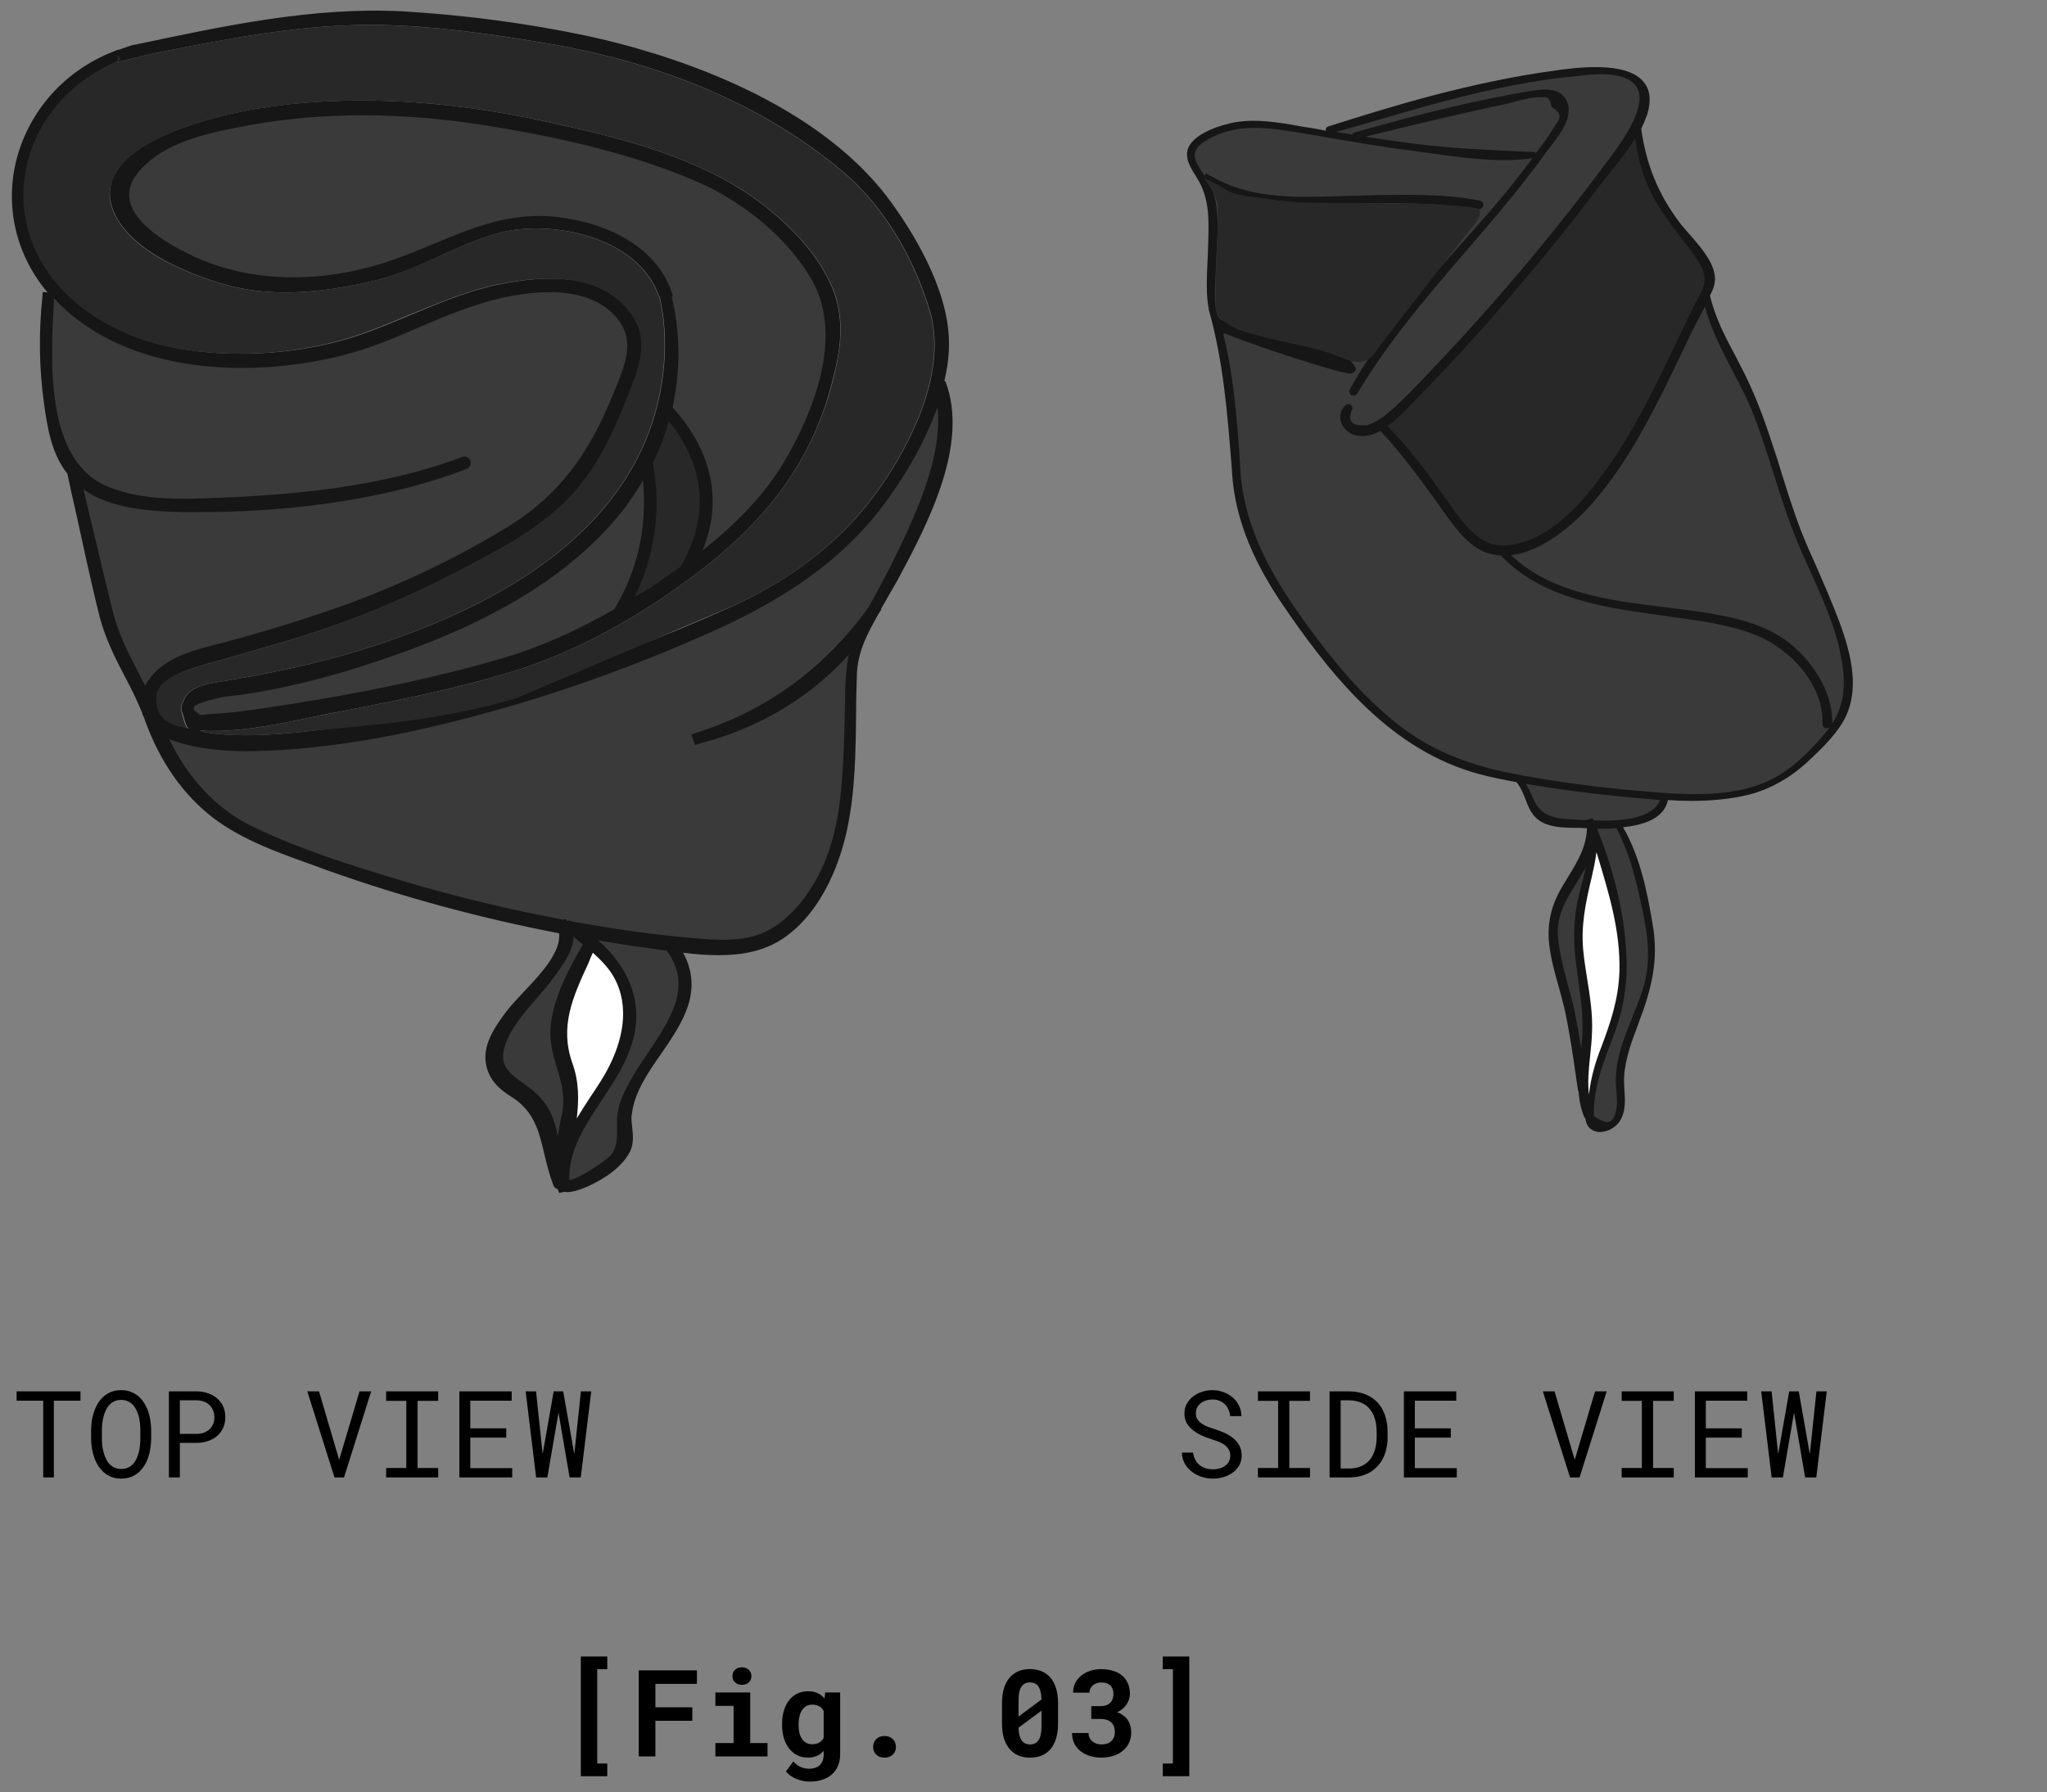 <svg width="169" height="148" viewBox="0 0 169 148" fill="none" xmlns="http://www.w3.org/2000/svg">
<rect x="0" y="0" width="169" height="148" fill="#808080" stroke="none"/>
<g clip-path="url(#clip0_9384_130522)">
<path d="M78.072 31.532C78.038 31.497 78.004 31.463 77.97 31.43C78.241 30.306 78.377 29.183 78.343 28.094C78.241 23.703 75.257 19.007 73.493 16.59C66.982 7.741 53.891 4.133 48.533 2.976C43.548 1.921 38.393 1.24 33.204 0.934C25.845 0.56 18.553 2.125 11.466 3.623L10.923 3.725L9.329 4.27L9.804 4.508L9.702 5.12L12.517 4.44C18.384 3.282 24.421 2.057 30.491 2.057C30.729 2.057 30.966 2.057 31.203 2.057C35.714 2.125 40.292 2.772 44.599 3.487C54.705 5.12 63.116 8.728 69.593 14.174C72.781 16.863 75.325 20.913 76.749 25.575C78.343 30.783 74.986 36.875 72.815 40.04C69.933 44.295 65.761 47.63 60.505 50.047C54.638 52.701 48.669 54.948 42.734 56.718C36.256 58.657 30.559 59.849 25.336 60.393C22.454 60.7 19.435 60.904 16.688 60.427C16.62 60.393 16.553 60.325 16.485 60.325C16.858 60.359 17.197 60.359 17.57 60.359C20.351 60.359 23.234 59.747 26.015 59.168C26.761 58.998 27.473 58.862 28.219 58.726C33.204 57.773 37.647 56.854 42.09 55.526C47.38 53.927 52.942 50.931 58.164 46.847C63.828 42.423 67.219 37.522 68.746 31.361C69.356 29.013 69.865 26.29 68.576 23.465C67.559 21.253 65.829 19.177 63.285 17.135C58.063 12.948 50.975 11.349 45.311 10.089C36.663 8.184 28.558 7.775 21.233 8.966C20.215 9.137 11.228 10.668 9.397 14.548C8.854 15.705 8.99 16.965 9.804 18.258C11.601 21.117 16.01 22.75 18.486 23.465C21.979 24.486 26.116 24.35 31.135 23.125C32.967 22.648 34.696 21.9 36.358 21.117C37.952 20.402 39.58 19.653 41.276 19.211C45.549 18.122 52.603 19.517 54.366 24.35C54.4 24.418 54.434 24.486 54.468 24.52C55.282 27.958 54.943 32.178 53.518 35.854C50.534 43.614 42.768 49.536 30.423 53.484C25.981 54.914 21.606 55.73 17.875 56.343C16.858 56.513 15.739 56.786 15.264 57.636C15.196 57.773 15.128 57.909 15.094 58.045C15.027 58.147 14.993 58.249 14.993 58.351C14.959 58.555 14.993 58.76 15.094 58.93C15.162 59.236 15.264 59.576 15.399 59.917C15.434 60.019 15.501 60.087 15.603 60.155H15.569C15.264 60.053 14.891 59.985 14.552 59.849C13.466 59.44 12.992 58.726 13.026 57.534C13.059 55.969 15.705 55.22 17.129 54.812L17.299 54.778C18.079 54.539 18.859 54.335 19.673 54.097C21.368 53.62 23.132 53.11 24.861 52.565C29.338 51.17 33.509 49.434 37.613 47.29L38.02 47.086C41.072 45.486 44.26 43.852 46.77 41.402C49.381 38.849 50.771 35.65 52.094 32.314C52.976 30.034 53.925 27.652 51.755 25.337C49.754 23.159 46.498 22.512 41.852 23.363C39.071 23.84 36.494 24.929 33.95 25.984C32.661 26.528 31.339 27.073 30.016 27.549C25.201 29.251 19.367 29.66 14.382 28.707C9.804 27.822 4.31 24.895 2.58 19.415C0.783 13.731 3.835 7.571 9.702 5.086L10.109 4.882L9.736 4.099L9.329 4.27C5.361 5.835 2.478 9.068 1.393 13.05C0.376 16.896 1.258 20.913 3.835 24.044C3.869 24.078 3.903 24.112 3.937 24.146L3.53 24.112L3.496 24.554C3.191 27.481 3.225 30.374 3.632 33.301C3.903 35.275 4.242 37.454 5.565 39.121C5.768 40.108 5.972 41.061 6.209 42.048C6.853 44.975 7.498 48.039 8.244 51C8.719 52.769 9.533 54.403 10.346 55.935C10.855 56.888 11.33 57.875 11.737 58.862V58.896C11.737 58.896 11.737 58.896 11.737 58.93C11.805 59.1 11.906 59.27 11.974 59.474C11.974 59.474 11.974 59.474 11.974 59.508C13.229 62.946 15.128 65.635 17.604 67.541C20.08 69.413 23.132 70.468 26.082 71.523L26.998 71.863C33.408 74.143 39.817 75.845 46.159 77.07C46.329 78.602 44.667 80.406 43.243 81.903C42.7 82.482 42.191 83.027 41.818 83.503C41.004 84.592 39.919 86.09 40.089 87.621C40.258 89.187 41.309 90.004 42.293 90.616C44.09 91.774 44.497 93.407 44.938 95.279C45.142 96.13 45.345 96.981 45.684 97.866C45.684 97.9 45.718 97.9 45.718 97.934C45.752 98.002 45.786 98.07 45.854 98.104C45.888 98.104 45.888 98.138 45.922 98.138C45.956 98.172 46.023 98.172 46.057 98.206L46.159 98.513L46.634 98.41C46.668 98.41 46.736 98.445 46.77 98.445C47.753 98.445 49.11 97.696 49.584 97.423C50.805 96.709 51.619 95.892 52.026 95.075C52.331 94.394 52.264 93.748 52.196 93.101C52.162 92.727 52.094 92.386 52.162 92.012C52.365 90.208 53.518 88.54 54.638 86.941C56.367 84.422 58.097 81.835 56.401 78.67C57.385 78.806 58.402 78.874 59.385 78.874C61.285 78.874 63.116 78.534 64.676 77.479C68.169 75.096 69.492 70.536 69.899 68.664C70.611 65.465 70.645 62.095 70.679 58.862C70.679 57.807 70.713 56.718 70.746 55.662C70.814 53.791 71.628 52.293 72.51 50.727C72.578 50.591 72.68 50.489 72.747 50.353C72.747 50.353 72.747 50.319 72.747 50.285C72.781 50.251 72.781 50.183 72.815 50.149C73.154 49.536 73.527 48.923 73.867 48.311L74.104 47.902C76.647 43.172 80.005 36.705 78.072 31.532Z" fill="#161616"/>
<path d="M9.738 4.511L9.671 5.124L12.485 4.443C18.352 3.286 24.389 2.061 30.46 2.061C30.697 2.061 30.934 2.061 31.172 2.061C35.682 2.129 40.261 2.775 44.568 3.49C54.674 5.124 63.084 8.731 69.562 14.177C72.75 16.866 75.293 20.916 76.718 25.579C78.312 30.786 74.954 36.878 72.784 40.044C69.901 44.298 65.73 47.667 60.473 50.05L42.669 57.64C36.191 59.58 30.561 59.852 25.339 60.397C22.456 60.703 19.438 60.907 16.691 60.431C16.623 60.397 16.555 60.328 16.487 60.328C16.86 60.363 17.199 60.363 17.572 60.363C20.353 60.363 23.236 59.75 26.017 59.171C26.763 59.035 27.509 58.865 28.221 58.729C33.207 57.776 37.683 56.857 42.092 55.53C47.383 53.93 52.944 50.935 58.167 46.851C63.831 42.426 67.222 37.525 68.782 31.365C69.359 29.016 69.901 26.294 68.612 23.469C67.595 21.256 65.865 19.18 63.322 17.138C58.099 12.952 51.011 11.352 45.348 10.093C36.7 8.187 28.594 7.778 21.269 8.97C20.252 9.14 11.264 10.671 9.433 14.551C8.823 15.709 8.958 16.968 9.772 18.261C11.57 21.154 15.979 22.754 18.454 23.469C21.947 24.49 26.085 24.354 31.104 23.128C32.935 22.652 34.665 21.869 36.327 21.12C37.921 20.405 39.548 19.657 41.244 19.214C45.517 18.125 52.571 19.52 54.335 24.354C54.369 24.422 54.403 24.49 54.437 24.524C55.25 27.961 54.911 32.182 53.487 35.857C50.502 43.617 42.736 49.539 30.392 53.487C25.949 54.917 21.574 55.734 17.844 56.346C16.826 56.517 15.707 56.789 15.232 57.64C15.165 57.776 15.097 57.912 15.063 58.048C14.995 58.15 14.961 58.218 14.961 58.355C14.927 58.559 14.961 58.763 15.029 58.933C15.097 59.239 15.198 59.58 15.334 59.92C15.368 60.022 15.436 60.09 15.538 60.158H15.504C15.131 60.056 14.758 59.988 14.418 59.886C13.333 59.478 12.858 58.763 12.892 57.572C12.926 56.006 15.572 55.257 16.996 54.849L17.166 54.815C17.945 54.577 18.726 54.372 19.539 54.134C21.235 53.658 23.032 53.147 24.728 52.603C29.205 51.207 33.376 49.471 37.48 47.327L37.887 47.123C40.939 45.523 44.127 43.89 46.636 41.439C49.248 38.886 50.638 35.687 51.961 32.352C52.843 30.071 53.792 27.689 51.622 25.34C49.621 23.162 46.365 22.516 41.719 23.366C38.938 23.843 36.361 24.966 33.817 25.987C32.528 26.532 31.206 27.076 29.883 27.553C25.067 29.255 19.234 29.663 14.249 28.71C9.671 27.825 4.177 24.898 2.447 19.418C0.65 13.735 3.702 7.574 9.569 5.124L9.976 4.919" fill="#282828"/>
<path d="M71.698 50.152C68.07 55.189 63.322 58.661 57.523 60.498L57.082 60.669L57.387 61.52L57.794 61.383C62.61 60.158 66.917 57.572 70.071 54.066C69.833 55.325 69.765 56.584 69.765 57.946C69.765 58.456 69.731 59.001 69.731 59.58L69.698 60.839C69.562 64.685 69.392 68.667 67.663 72.105C66.611 74.147 65.289 75.712 63.763 76.631C61.796 77.856 59.388 77.652 57.048 77.448C53.86 77.176 50.57 76.699 47.213 76.087L46.975 75.984L46.941 76.052C46.908 76.052 46.874 76.052 46.806 76.019L46.67 75.882L46.535 75.95C42.16 75.134 37.717 74.079 33.173 72.717C28.832 71.424 24.66 70.096 20.862 68.258C17.844 66.795 15.538 64.276 13.977 61.043C15.978 61.792 18.149 62.03 20.319 62.03C21.642 62.03 22.965 61.962 24.219 61.86C28.967 61.486 34.088 60.533 39.921 58.933C46.195 57.231 52.435 54.985 58.472 52.296C62.813 50.356 68.307 47.497 72.377 42.426C74.276 40.044 76.243 36.878 77.396 33.611C77.871 37.865 75.429 42.868 73.598 46.612L73.53 46.748C73.021 47.701 72.411 48.927 71.698 50.152Z" fill="#3A3A3A"/>
<path d="M55.215 78.739C57.081 81.564 55.351 84.151 53.52 86.907C52.977 87.724 52.401 88.541 51.96 89.392C51.451 90.311 50.976 91.332 50.942 92.387C50.942 92.625 50.942 92.864 50.942 93.102C50.942 93.953 50.976 94.667 50.468 95.348C50.095 95.791 47.788 97.356 47.008 97.458C46.907 95.11 48.229 93.034 49.654 90.889C51.078 88.745 52.536 86.499 52.536 83.912C52.536 81.632 51.417 79.42 49.382 77.65C50.773 77.888 52.197 78.126 53.588 78.297C53.961 78.365 54.368 78.399 54.775 78.467C54.876 78.501 55.012 78.501 55.114 78.501L55.08 78.569L55.215 78.739Z" fill="#3A3A3A"/>
<path d="M48.942 78.672C49.586 79.251 50.197 79.864 50.638 80.612C52.13 83.199 51.282 86.126 50.265 88.1C49.858 88.917 49.315 89.734 48.739 90.585C48.365 91.163 47.992 91.742 47.619 92.354C47.789 90.857 47.823 89.359 47.246 87.76C46.195 84.765 47.28 82.348 48.569 79.557C48.671 79.285 48.806 78.979 48.942 78.672Z" fill="white"/>
<path d="M47.346 77.344L47.414 77.412C47.651 77.617 47.888 77.821 48.126 77.991C46.803 80.271 45.04 83.539 45.514 86.295C45.65 87.078 45.854 87.725 46.023 88.338C46.43 89.699 46.735 90.754 46.294 92.456C46.193 92.932 46.125 93.375 46.057 93.817C45.854 92.796 45.548 91.809 44.904 90.992C44.429 90.346 43.819 89.903 43.208 89.461C41.987 88.576 41.14 87.963 41.716 86.261C42.225 84.832 43.242 83.675 44.294 82.45C45.006 81.633 45.752 80.748 46.362 79.795C46.769 79.216 47.346 78.263 47.346 77.344Z" fill="#3A3A3A"/>
<path d="M55.623 33.748L55.522 33.646C56.166 30.685 56.2 27.587 55.454 24.49L55.556 24.456L55.42 24.048C54.335 20.849 50.909 18.568 46.263 17.956C42.261 17.411 39.074 18.772 35.648 20.202C34.834 20.542 34.02 20.883 33.173 21.189C27.034 23.537 20.625 23.469 15.605 20.985C13.503 19.964 10.959 18.33 10.688 16.424C10.552 15.471 10.993 14.518 12.044 13.565C14.113 11.625 17.403 10.91 20.625 10.332C26.627 9.243 33.173 9.243 40.159 10.366C47.213 11.489 52.91 12.986 57.523 14.995C61.558 16.73 65.187 19.861 67.052 23.163C69.765 27.996 66.883 34.428 64.916 37.832C63.152 40.929 60.541 43.448 57.997 45.456C59.659 41.474 58.845 37.355 55.623 33.748Z" fill="#3A3A3A"/>
<path d="M55.216 34.768C58.234 38.546 58.608 42.596 56.2 46.782L56.166 46.816C55.386 47.361 54.64 47.871 53.961 48.348C53.453 48.688 52.944 48.961 52.401 49.301C54.063 45.864 54.606 42.052 53.894 38.206C54.47 37.082 54.911 35.925 55.216 34.768Z" fill="#282828"/>
<path d="M53.078 39.668C53.451 43.446 52.671 47.088 50.704 50.321C47.483 52.159 44.43 53.486 41.548 54.337C35.85 56.005 29.373 57.366 21.708 58.489C20.284 58.694 18.792 58.898 17.333 58.966C17.265 58.966 17.13 58.966 17.028 59C16.892 59.034 16.587 59.034 16.519 59.034C16.248 58.864 16.079 58.694 16.011 58.626C16.011 58.523 16.011 58.455 16.011 58.353C16.146 58.217 16.587 57.979 17.774 57.706C17.876 57.672 17.944 57.672 18.012 57.639C18.351 57.536 18.758 57.502 19.131 57.468C19.334 57.434 19.538 57.434 19.741 57.4C24.286 56.754 29.271 55.392 34.562 53.384C41.785 50.627 47.076 47.224 50.772 42.935C51.654 41.914 52.434 40.791 53.078 39.668Z" fill="#3A3A3A"/>
<path d="M28.358 29.323C30.528 28.778 32.597 27.893 34.564 27.042C36.768 26.089 39.075 25.136 41.449 24.592C45.552 23.707 48.57 24.081 50.402 25.715C52.606 27.689 51.758 29.799 50.741 32.25C49.113 36.3 46.909 40.452 41.957 43.481C37.752 46.068 32.97 48.348 28.12 50.084C25.238 51.105 22.22 52.024 19.405 52.807C18.998 52.909 18.557 53.045 18.116 53.147C16.217 53.624 14.046 54.168 12.724 55.598C12.385 55.938 12.147 56.312 11.978 56.619C11.774 56.21 11.571 55.802 11.367 55.428C10.587 53.93 9.807 52.364 9.366 50.697C8.79 48.382 8.213 46 7.671 43.685C7.399 42.596 7.162 41.507 6.891 40.418C9.163 42.018 12.317 42.222 15.199 42.29C15.606 42.29 15.979 42.29 16.386 42.29C24.763 42.29 32.597 41.031 38.532 38.716C38.803 38.614 38.939 38.308 38.837 38.036C38.735 37.763 38.43 37.627 38.159 37.729C31.58 40.248 24.017 40.861 18.184 41.099C15.165 41.235 11.74 41.371 8.891 40.18C3.703 38.036 4.178 29.799 4.449 24.864V24.626C10.418 31.058 20.931 31.229 28.358 29.323Z" fill="#3A3A3A"/>
<path d="M56.708 60.633L56.301 60.769C50.977 62.675 45.347 63.662 39.615 63.697L39.141 63.73L39.175 64.615H39.615C40.192 64.649 40.769 64.649 41.311 64.649C46.737 64.649 52.028 63.628 56.708 61.688C56.945 61.586 57.047 61.314 56.945 61.076L56.708 60.633Z" fill="#3A3A3A"/>
<g clip-path="url(#clip1_9384_130522)">
<path d="M151.015 49.243L150.923 49.009C150.622 48.306 150.322 47.626 150.022 46.923C149.56 45.916 149.099 44.862 148.683 43.807C148.059 42.167 147.528 40.48 147.02 38.84C146.813 38.161 146.605 37.482 146.374 36.826C145.543 34.248 144.735 32.21 143.811 30.429C143.626 30.055 143.418 29.68 143.234 29.305C142.402 27.759 141.571 26.142 141.179 24.408C141.294 24.15 141.433 23.893 141.502 23.635C141.964 22.159 140.555 20.566 139.424 19.277C139.124 18.926 138.824 18.598 138.639 18.34C136.861 15.974 135.891 13.49 135.499 10.632C135.683 10.257 135.845 9.859 135.984 9.484C136.353 8.289 136.237 7.352 135.637 6.696C134.159 5.032 130.119 5.571 128.179 5.852C121.46 6.789 115.064 8.711 109.661 10.444C109.499 10.491 109.43 10.655 109.453 10.796C108.807 10.655 108.114 10.538 107.444 10.444L106.544 10.28C104.928 10.023 103.219 9.788 101.533 10.187C99.894 10.585 98.809 11.171 98.278 11.897C97.631 12.811 98.255 13.795 98.716 14.521L98.832 14.708C99.848 16.349 99.802 18.012 99.755 19.91L99.733 20.519C99.733 20.87 99.709 21.245 99.686 21.667C99.64 22.885 99.548 24.314 99.802 25.533H99.779L99.848 25.767C101.002 29.937 101.326 34.038 101.672 38.372L101.741 39.333C102.111 43.995 104.397 47.79 106.336 50.578C110.515 56.6 115.41 62.387 122.822 64.097C123.584 64.285 124.369 64.425 125.201 64.589L125.316 64.73C125.57 65.081 125.732 65.479 125.916 65.925C126.147 66.557 126.401 67.213 126.955 67.658C127.787 68.338 129.149 68.361 130.211 68.361C130.419 68.361 130.627 68.361 130.811 68.385H130.881C130.927 68.385 130.973 68.385 131.019 68.385C130.973 69.908 130.28 71.079 129.472 72.391C129.287 72.672 129.126 72.977 128.941 73.281C128.041 74.804 127.717 76.304 127.902 77.991C128.041 79.162 128.341 80.263 128.641 81.318C128.826 81.974 129.01 82.653 129.172 83.332C129.565 85.136 129.842 86.987 130.096 88.791L130.28 90.033C130.28 90.08 130.303 90.103 130.326 90.127C130.373 90.853 130.511 91.556 130.811 92.282C130.834 92.306 130.858 92.306 130.881 92.329C130.95 92.938 131.273 93.337 131.827 93.454C131.92 93.477 132.012 93.477 132.104 93.477C132.797 93.477 133.559 93.009 133.859 92.353C134.229 91.603 134.159 90.783 134.113 89.986C134.09 89.588 134.067 89.237 134.09 88.885C134.182 87.386 134.737 85.933 135.268 84.527L135.314 84.387C136.353 81.669 136.953 79.256 136.445 76.351C136.03 73.891 135.476 70.845 133.998 68.314C135.706 68.127 137.369 67.588 137.692 66.112C137.692 66.089 137.692 66.089 137.692 66.065C138.339 66.112 138.985 66.135 139.632 66.135C141.248 66.135 142.864 65.995 144.388 65.62C146.12 65.175 147.759 64.261 149.214 62.926C150.415 61.801 151.892 60.419 152.516 58.872C153.763 55.827 152.169 52.031 151.015 49.243Z" fill="#161616"/>
<path d="M126.771 12.552L125.524 12.505C122.522 12.364 119.705 12.247 116.796 11.872C115.434 11.708 114.071 11.497 112.709 11.286C116.357 10.396 120.19 9.459 124.092 8.639C124.392 8.569 124.716 8.498 125.039 8.405C125.801 8.194 126.632 7.983 127.279 8.03H127.325H127.348C127.533 8.006 127.648 8.006 127.764 8.076C127.925 8.17 128.018 8.405 128.087 8.756L128.11 8.85L128.202 8.897C128.526 9.107 128.733 9.342 128.756 9.553C128.78 9.74 128.71 9.974 128.456 10.255C128.295 10.537 128.11 10.818 127.925 11.099L127.787 11.286C127.486 11.755 127.117 12.223 126.771 12.692V12.552Z" fill="#3A3A3A"/>
<path d="M133.444 68.383C134.413 70.211 134.968 72.226 135.383 74.147C135.868 76.326 136.422 78.809 135.753 81.246C135.499 82.183 135.129 83.097 134.76 84.011C134.413 84.901 134.021 85.838 133.767 86.775C133.513 87.689 133.397 88.532 133.397 89.305C133.397 89.563 133.421 89.821 133.444 90.055C133.467 90.29 133.49 90.524 133.49 90.758C133.513 91.11 133.49 91.484 133.397 91.812C133.282 92.281 133.097 92.539 132.866 92.632C132.589 92.726 132.128 92.539 131.596 92.164C131.527 89.985 132.243 88.087 133.005 86.072L133.282 85.346C133.952 83.565 134.298 81.691 134.298 79.793C134.298 76.326 133.421 72.296 131.85 68.43C131.966 68.43 132.081 68.43 132.22 68.43C132.589 68.43 133.028 68.43 133.444 68.383Z" fill="#3A3A3A"/>
<path d="M131.273 87.267C131.342 86.635 131.412 85.955 131.435 85.276C131.504 83.776 131.273 82.3 131.042 80.871C130.927 80.098 130.788 79.325 130.719 78.552C130.511 76.49 130.881 74.639 131.412 72.437C131.573 71.734 131.712 71.054 131.804 70.375C131.827 70.445 131.85 70.516 131.873 70.586C132.843 73.819 133.79 76.865 133.698 80.239C133.628 82.535 132.936 84.526 132.174 86.541C131.758 87.596 131.342 88.931 131.181 90.383C131.065 89.376 131.158 88.345 131.273 87.267Z" fill="white"/>
<path d="M130.947 71.57C130.832 72.038 130.716 72.507 130.601 72.952C130.509 73.257 130.439 73.561 130.37 73.866C129.931 75.647 129.839 77.451 130.116 79.536C130.162 79.957 130.231 80.379 130.278 80.778C130.532 82.628 130.786 84.339 130.578 86.166L130.532 86.564C130.393 85.557 130.208 84.573 130.024 83.636C129.862 82.816 129.631 82.019 129.423 81.246C129.1 80.051 128.777 78.809 128.638 77.521C128.43 75.647 129.308 74.264 130.231 72.788C130.393 72.507 130.578 72.249 130.739 71.945C130.809 71.874 130.878 71.71 130.947 71.57Z" fill="#3A3A3A"/>
<path d="M131.572 67.752L131.479 67.564L131.41 67.588L131.041 67.682V67.705H131.018V67.728C130.833 67.728 130.625 67.705 130.463 67.705L130.094 67.682C128.385 67.611 127.208 67.447 126.584 65.948L126.561 65.901C126.4 65.503 126.215 65.104 125.961 64.73C128.154 65.104 130.556 65.432 133.442 65.737L133.904 65.784C134.92 65.877 135.959 65.971 137.044 66.065C136.421 67.682 133.673 67.822 131.572 67.752Z" fill="#3A3A3A"/>
<path d="M140.415 24.172C140.138 24.711 139.861 25.25 139.584 25.789C139.238 26.515 138.891 27.241 138.545 27.968C138.268 28.577 137.968 29.186 137.668 29.795C135.89 33.497 134.296 36.519 132.218 39.307C130.44 41.721 127.647 44.931 124.114 45.048C124.091 45.048 124.045 45.048 124.022 45.048C122.128 45.048 120.835 43.244 119.796 41.791L119.034 40.713C117.672 38.816 116.24 36.894 114.555 35.184C115.294 34.669 115.963 33.966 116.494 33.403L116.771 33.122C120.304 29.538 123.86 25.555 127.37 21.29C128.986 19.346 130.556 17.331 132.08 15.316C132.38 14.918 132.703 14.543 133.027 14.121C133.742 13.231 134.435 12.341 135.012 11.403C135.22 13.184 135.728 14.871 136.559 16.394C137.229 17.612 138.083 18.713 138.891 19.767C139.192 20.142 139.469 20.517 139.746 20.892C140.669 22.134 141.039 23.024 140.415 24.172Z" fill="#282828"/>
<path d="M147.226 52.733C145.148 51.327 142.539 50.859 140.253 50.507C139.306 50.367 138.383 50.249 137.367 50.132C132.772 49.57 128.039 48.961 124.76 45.845C127.461 45.54 130.047 43.08 130.902 42.166C133.465 39.449 135.335 36.239 137.344 32.232C138.013 30.897 138.66 29.515 139.306 28.179L139.699 27.359C139.907 26.937 140.138 26.492 140.392 26.024C140.53 25.789 140.646 25.555 140.761 25.321C141.246 27.148 142.146 28.905 143.024 30.592C143.67 31.811 144.34 33.099 144.825 34.364C145.402 35.887 145.91 37.48 146.395 39.003C147.065 41.136 147.757 43.338 148.681 45.423C148.912 45.985 149.166 46.524 149.42 47.087C150.366 49.195 151.359 51.374 151.867 53.6C152.306 55.568 152.56 57.817 151.267 59.738C151.267 59.738 151.267 59.738 151.267 59.715C151.359 56.974 149.304 54.115 147.226 52.733Z" fill="#3A3A3A"/>
<path d="M113.032 10.116C117.003 8.945 121.136 7.75 125.293 6.977C126.816 6.695 128.34 6.461 129.818 6.321L130.211 6.274C131.273 6.157 132.381 6.039 133.397 6.227C134.39 6.414 135.013 6.813 135.244 7.422C135.868 8.992 133.859 11.756 133.097 12.787C130.026 16.957 126.747 21.034 123.353 24.9C121.644 26.845 119.936 28.719 118.25 30.476L117.858 30.898C117.119 31.671 116.357 32.491 115.549 33.241C114.994 33.756 114.44 34.295 113.771 34.693C113.471 34.881 113.147 35.021 112.87 35.115C112.177 35.162 111.762 35.068 111.577 34.81C111.439 34.623 111.439 34.295 111.6 33.873C111.693 33.733 111.67 33.569 111.531 33.452C111.392 33.334 111.208 33.334 111.069 33.475C110.7 33.85 110.561 34.318 110.7 34.81C110.861 35.349 111.3 35.771 111.877 35.935C112.085 35.982 112.27 36.005 112.478 36.005C112.986 36.005 113.494 35.841 113.978 35.584C115.664 37.411 117.096 39.332 118.573 41.394L119.289 42.401C120.19 43.643 121.206 45.072 122.706 45.635C123.099 45.775 123.515 45.846 123.907 45.869C127.301 49.454 132.52 50.18 137.138 50.813L138.269 50.977C140.532 51.281 142.864 51.609 144.988 52.453C147.736 53.554 150.576 56.483 150.46 59.763C150.46 59.88 150.507 59.973 150.576 60.044C150.645 60.114 150.738 60.137 150.83 60.137H150.853C150.922 60.137 150.992 60.09 151.061 60.067C151.015 60.114 150.992 60.184 150.945 60.231C149.837 61.567 148.336 63.23 146.489 64.237C143.256 65.971 139.1 65.643 135.429 65.315C131.735 65.011 128.156 64.519 124.785 63.863C120.952 63.113 117.973 61.824 115.433 59.833C112.316 57.396 109.869 54.303 107.906 51.609C105.251 47.954 102.757 43.901 102.41 38.887L102.364 38.067C102.133 34.74 101.856 31.015 101.025 27.711C100.979 27.547 101.048 27.501 101.117 27.524C102.595 28.203 110.515 30.851 111.485 30.851C111.67 30.851 111.947 30.64 111.947 30.453C111.947 30.265 111.392 29.633 111.231 29.539C109.568 28.695 100.933 27.243 100.517 26.048C100.24 25.204 100.286 24.174 100.332 23.19C100.355 22.885 100.355 22.58 100.379 22.299C100.379 21.784 100.425 21.268 100.448 20.73C100.54 19.16 100.633 17.52 100.217 16.067C100.102 15.692 99.94 15.341 99.755 15.036C102.895 17.004 106.428 16.934 109.869 16.84C110.307 16.817 110.769 16.817 111.208 16.817H111.577C115.064 16.747 118.666 16.7 122.014 17.285C122.037 17.285 122.06 17.285 122.083 17.285C122.268 17.285 122.429 17.168 122.452 16.981C122.499 16.77 122.36 16.606 122.175 16.559C119.358 16.02 116.426 16.067 113.563 16.114C113.078 16.137 112.616 16.137 112.131 16.161C111.531 16.161 110.931 16.184 110.33 16.208C106.636 16.301 103.126 16.419 99.824 14.45L99.57 14.333L99.455 14.521C99.455 14.497 99.432 14.497 99.432 14.474L99.155 14.076C98.993 13.794 98.785 13.49 98.693 13.185C98.508 12.553 98.785 12.061 99.663 11.545C101.764 10.303 104.142 10.467 106.22 10.796C107.282 10.96 108.321 11.124 109.361 11.311C111.762 11.733 114.256 12.154 116.703 12.459C117.142 12.529 117.581 12.576 118.042 12.646C120.882 13.045 123.792 13.443 126.516 13.068C125.87 13.935 125.177 14.825 124.415 15.786C123.145 17.309 121.806 18.832 120.513 20.284C117.234 23.986 113.84 27.782 111.439 32.163C111.346 32.327 111.416 32.538 111.577 32.632C111.623 32.655 111.693 32.678 111.762 32.678C111.877 32.678 111.993 32.608 112.062 32.491C114.579 28.25 117.858 24.431 121.021 20.753C123.238 18.176 125.547 15.505 127.578 12.67C127.694 12.529 127.809 12.342 127.948 12.178C128.779 11.124 129.91 9.671 129.379 8.406C128.848 7.117 127.232 7.375 126.47 7.492C122.245 8.195 117.581 9.296 111.854 10.936L111.646 11.053L111.67 11.124C111.208 11.053 110.769 10.983 110.307 10.889C111.208 10.655 112.131 10.374 113.032 10.116Z" fill="#3A3A3A"/>
<path d="M100.517 26.047C101.602 27.031 101.925 27.242 104.904 27.968C106.774 28.437 108.713 28.695 110.514 29.445C111.23 29.726 112.038 30.077 112.754 29.773C113.424 29.515 113.678 28.812 114.116 28.296C114.509 27.828 120.374 20.166 121.274 19.089C121.598 18.691 122.452 17.8 122.106 17.285C121.898 17.004 117.488 16.84 117.095 16.816C116.171 16.746 108.736 16.863 106.474 16.652C105.481 16.558 102.641 16.184 101.971 15.996C101.325 15.832 100.055 14.918 99.408 14.707C100.009 15.598 100.332 16.09 100.517 16.793C100.724 17.496 100.055 25.625 100.517 26.047Z" fill="#282828"/>
</g>
<path d="M6.645 115.662V114.891H1.371V115.662H3.568V122H4.447V115.662H6.645ZM12.479 118.855V118.045C12.476 117.791 12.454 117.534 12.411 117.273C12.372 117.013 12.31 116.762 12.226 116.521C12.138 116.281 12.027 116.056 11.894 115.848C11.763 115.636 11.607 115.452 11.425 115.296C11.242 115.14 11.033 115.018 10.795 114.93C10.557 114.839 10.292 114.793 9.999 114.793C9.706 114.793 9.441 114.839 9.203 114.93C8.969 115.018 8.76 115.14 8.578 115.296C8.396 115.455 8.238 115.641 8.104 115.853C7.974 116.061 7.867 116.285 7.782 116.526C7.694 116.767 7.629 117.018 7.587 117.278C7.548 117.535 7.527 117.791 7.523 118.045V118.855C7.527 119.109 7.549 119.365 7.592 119.622C7.634 119.879 7.699 120.128 7.787 120.369C7.872 120.61 7.981 120.836 8.114 121.048C8.248 121.256 8.406 121.438 8.588 121.595C8.77 121.751 8.979 121.875 9.213 121.966C9.451 122.054 9.716 122.098 10.009 122.098C10.302 122.098 10.565 122.054 10.8 121.966C11.037 121.875 11.247 121.751 11.43 121.595C11.612 121.438 11.768 121.256 11.898 121.048C12.032 120.84 12.141 120.615 12.226 120.374C12.31 120.133 12.372 119.884 12.411 119.627C12.454 119.367 12.476 119.109 12.479 118.855ZM11.586 118.035V118.855C11.583 119.025 11.571 119.202 11.552 119.388C11.536 119.573 11.505 119.756 11.459 119.935C11.41 120.117 11.347 120.291 11.269 120.457C11.194 120.62 11.099 120.763 10.985 120.887C10.868 121.014 10.728 121.115 10.565 121.189C10.406 121.264 10.22 121.302 10.009 121.302C9.797 121.302 9.612 121.264 9.452 121.189C9.293 121.115 9.154 121.014 9.037 120.887C8.92 120.763 8.822 120.618 8.744 120.452C8.666 120.286 8.603 120.112 8.554 119.93C8.505 119.751 8.469 119.568 8.446 119.383C8.427 119.197 8.415 119.021 8.412 118.855V118.035C8.415 117.869 8.427 117.695 8.446 117.513C8.469 117.327 8.505 117.143 8.554 116.961C8.599 116.782 8.661 116.611 8.739 116.448C8.817 116.282 8.915 116.136 9.032 116.009C9.149 115.885 9.288 115.786 9.447 115.711C9.607 115.636 9.791 115.599 9.999 115.599C10.211 115.599 10.396 115.636 10.556 115.711C10.715 115.783 10.854 115.88 10.971 116.004C11.088 116.131 11.185 116.277 11.264 116.443C11.342 116.606 11.405 116.777 11.454 116.956C11.5 117.138 11.532 117.322 11.552 117.508C11.571 117.69 11.583 117.866 11.586 118.035ZM14.848 119.148H16.249C16.568 119.145 16.869 119.096 17.152 119.002C17.439 118.908 17.689 118.771 17.904 118.592C18.119 118.413 18.288 118.193 18.412 117.933C18.539 117.669 18.602 117.366 18.602 117.024C18.602 116.683 18.539 116.38 18.412 116.116C18.288 115.853 18.119 115.631 17.904 115.452C17.689 115.273 17.439 115.136 17.152 115.042C16.869 114.948 16.568 114.897 16.249 114.891H13.944V122H14.848V119.148ZM14.848 118.406V115.633H16.249C16.457 115.636 16.649 115.67 16.825 115.735C17.004 115.8 17.159 115.893 17.289 116.014C17.416 116.134 17.515 116.281 17.587 116.453C17.662 116.626 17.699 116.819 17.699 117.034C17.699 117.249 17.662 117.441 17.587 117.61C17.515 117.776 17.414 117.918 17.284 118.035C17.154 118.152 17.001 118.243 16.825 118.309C16.649 118.37 16.457 118.403 16.249 118.406H14.848ZM27.616 122H28.402L30.644 114.891H29.682L28.109 120.188L28.002 120.545L27.899 120.198L26.337 114.891H25.37L27.616 122ZM31.879 114.891V115.677H33.544V121.219H31.879V122H36.176V121.219H34.472V115.677H36.176V114.891H31.879ZM41.796 118.714V117.947H38.827V115.662H42.245V114.891H37.924V122H42.289V121.233H38.827V118.714H41.796ZM44.262 122H45.19L46.059 116.946L46.112 116.644L46.161 116.941L47.025 122H47.948L48.812 114.891H47.958L47.445 119.783L47.416 120.076L47.362 119.788L46.498 114.891H45.712L44.852 119.783L44.799 120.076L44.77 119.793L44.257 114.891H43.398L44.262 122Z" fill="black"/>
<path d="M101.57 120.203C101.57 120.398 101.528 120.568 101.443 120.711C101.359 120.851 101.25 120.966 101.116 121.058C100.983 121.152 100.83 121.222 100.657 121.268C100.488 121.31 100.315 121.331 100.14 121.331C99.918 121.331 99.713 121.302 99.524 121.243C99.339 121.181 99.174 121.09 99.031 120.97C98.888 120.853 98.771 120.709 98.68 120.54C98.588 120.368 98.528 120.171 98.499 119.949H97.576C97.586 120.255 97.653 120.534 97.776 120.784C97.903 121.032 98.074 121.248 98.289 121.434C98.53 121.648 98.813 121.813 99.139 121.927C99.467 122.041 99.801 122.098 100.14 122.098C100.423 122.098 100.706 122.059 100.989 121.98C101.272 121.899 101.526 121.779 101.751 121.619C101.976 121.463 102.158 121.266 102.298 121.028C102.441 120.791 102.513 120.512 102.513 120.193C102.513 119.878 102.446 119.599 102.312 119.358C102.182 119.118 102.01 118.914 101.795 118.748C101.577 118.569 101.336 118.423 101.072 118.309C100.809 118.191 100.545 118.092 100.281 118.011C100.122 117.962 99.951 117.905 99.769 117.84C99.59 117.775 99.424 117.693 99.27 117.596C99.114 117.498 98.986 117.379 98.885 117.239C98.784 117.096 98.732 116.922 98.728 116.717C98.728 116.528 98.766 116.362 98.841 116.219C98.919 116.076 99.023 115.955 99.153 115.857C99.28 115.76 99.425 115.687 99.588 115.638C99.754 115.589 99.923 115.564 100.096 115.564C100.311 115.564 100.503 115.599 100.672 115.667C100.844 115.732 100.993 115.825 101.116 115.945C101.24 116.066 101.339 116.211 101.414 116.38C101.489 116.546 101.539 116.731 101.565 116.937H102.493C102.487 116.611 102.417 116.316 102.283 116.053C102.15 115.789 101.972 115.564 101.751 115.379C101.53 115.193 101.276 115.05 100.989 114.949C100.703 114.845 100.405 114.793 100.096 114.793C99.816 114.793 99.537 114.837 99.261 114.925C98.984 115.009 98.737 115.135 98.519 115.301C98.3 115.467 98.123 115.67 97.986 115.911C97.853 116.152 97.786 116.425 97.786 116.731C97.786 117.037 97.853 117.304 97.986 117.532C98.123 117.757 98.299 117.952 98.514 118.118C98.725 118.281 98.96 118.421 99.217 118.538C99.477 118.652 99.733 118.75 99.983 118.831C100.156 118.886 100.335 118.948 100.521 119.017C100.709 119.085 100.882 119.17 101.038 119.271C101.194 119.375 101.321 119.502 101.419 119.651C101.52 119.801 101.57 119.985 101.57 120.203ZM103.855 114.891V115.677H105.521V121.219H103.855V122H108.152V121.219H106.448V115.677H108.152V114.891H103.855ZM109.769 122H111.414C111.756 121.997 112.073 121.956 112.366 121.878C112.662 121.8 112.928 121.688 113.162 121.541C113.383 121.401 113.584 121.232 113.763 121.033C113.942 120.835 114.09 120.613 114.207 120.369C114.321 120.135 114.407 119.878 114.466 119.598C114.528 119.318 114.559 119.021 114.559 118.709V118.187C114.555 117.861 114.521 117.555 114.456 117.269C114.394 116.982 114.303 116.718 114.183 116.478C114.049 116.194 113.87 115.945 113.646 115.73C113.424 115.512 113.169 115.337 112.879 115.203C112.671 115.105 112.443 115.031 112.195 114.979C111.951 114.923 111.691 114.894 111.414 114.891H109.769V122ZM110.687 115.633H111.414C111.639 115.636 111.845 115.662 112.034 115.711C112.223 115.757 112.394 115.822 112.547 115.906C112.762 116.02 112.942 116.17 113.089 116.355C113.239 116.538 113.357 116.743 113.445 116.971C113.514 117.146 113.564 117.337 113.597 117.542C113.632 117.744 113.652 117.955 113.655 118.177V118.709C113.652 118.927 113.634 119.137 113.602 119.339C113.569 119.537 113.52 119.723 113.455 119.896C113.38 120.107 113.278 120.299 113.147 120.472C113.021 120.641 112.869 120.784 112.693 120.901C112.527 121.015 112.337 121.103 112.122 121.165C111.91 121.227 111.674 121.259 111.414 121.263H110.687V115.633ZM119.778 118.714V117.947H116.81V115.662H120.228V114.891H115.906V122H120.271V121.233H116.81V118.714H119.778ZM129.622 122H130.408L132.649 114.891H131.688L130.115 120.188L130.008 120.545L129.905 120.198L128.343 114.891H127.376L129.622 122ZM133.885 114.891V115.677H135.55V121.219H133.885V122H138.182V121.219H136.478V115.677H138.182V114.891H133.885ZM143.802 118.714V117.947H140.833V115.662H144.251V114.891H139.93V122H144.295V121.233H140.833V118.714H143.802ZM146.268 122H147.195L148.064 116.946L148.118 116.644L148.167 116.941L149.031 122H149.954L150.818 114.891H149.964L149.451 119.783L149.422 120.076L149.368 119.788L148.504 114.891H147.718L146.858 119.783L146.805 120.076L146.775 119.793L146.263 114.891H145.403L146.268 122Z" fill="black"/>
<path d="M50.136 137.837V136.787H47.953V146.675H50.136V145.625H49.306V137.837H50.136ZM57.157 142.095V140.981H54.11V139.048H57.538V137.93H52.733V145.039H54.11V142.095H57.157ZM59.062 139.756V140.864H60.565V143.936H59.062V145.039H63.368V143.936H61.938V139.756H59.062ZM60.468 138.403C60.468 138.507 60.486 138.605 60.522 138.696C60.56 138.784 60.614 138.859 60.683 138.921C60.751 138.986 60.832 139.036 60.927 139.072C61.024 139.108 61.132 139.126 61.249 139.126C61.49 139.126 61.68 139.059 61.82 138.926C61.964 138.789 62.035 138.615 62.035 138.403C62.035 138.192 61.964 138.019 61.82 137.886C61.68 137.749 61.49 137.681 61.249 137.681C61.132 137.681 61.024 137.699 60.927 137.734C60.832 137.77 60.751 137.819 60.683 137.881C60.614 137.946 60.56 138.024 60.522 138.115C60.486 138.203 60.468 138.299 60.468 138.403ZM64.569 142.358V142.461C64.569 142.845 64.618 143.201 64.716 143.53C64.817 143.856 64.96 144.137 65.145 144.375C65.331 144.613 65.554 144.8 65.814 144.937C66.078 145.07 66.374 145.137 66.703 145.137C66.869 145.137 67.024 145.119 67.167 145.083C67.314 145.047 67.447 144.997 67.567 144.932C67.649 144.886 67.725 144.834 67.797 144.775C67.868 144.717 67.937 144.652 68.002 144.58V144.883C68.002 145.062 67.976 145.223 67.924 145.366C67.875 145.509 67.803 145.63 67.709 145.728C67.605 145.835 67.475 145.916 67.318 145.972C67.165 146.027 66.99 146.055 66.791 146.055C66.667 146.055 66.547 146.042 66.43 146.016C66.316 145.993 66.205 145.957 66.098 145.908C65.987 145.859 65.881 145.796 65.78 145.718C65.679 145.643 65.585 145.555 65.497 145.454L64.887 146.279C65.001 146.426 65.137 146.551 65.297 146.655C65.456 146.763 65.626 146.851 65.805 146.919C65.984 146.987 66.164 147.038 66.347 147.07C66.529 147.103 66.7 147.119 66.859 147.119C67.231 147.119 67.569 147.069 67.875 146.968C68.184 146.87 68.45 146.725 68.671 146.533C68.889 146.341 69.058 146.105 69.179 145.825C69.302 145.545 69.364 145.226 69.364 144.868V139.756H68.129L68.075 140.259C68.01 140.177 67.939 140.104 67.86 140.039C67.782 139.971 67.698 139.912 67.606 139.863C67.486 139.795 67.351 139.744 67.201 139.712C67.055 139.676 66.892 139.658 66.713 139.658C66.381 139.658 66.083 139.723 65.819 139.854C65.556 139.984 65.331 140.168 65.145 140.405C64.96 140.643 64.817 140.928 64.716 141.26C64.618 141.592 64.569 141.958 64.569 142.358ZM65.932 142.461V142.358C65.932 142.137 65.954 141.93 66 141.738C66.046 141.543 66.116 141.372 66.21 141.226C66.301 141.082 66.417 140.97 66.557 140.889C66.697 140.804 66.863 140.762 67.055 140.762C67.159 140.762 67.255 140.771 67.343 140.791C67.434 140.811 67.517 140.838 67.592 140.874C67.68 140.916 67.758 140.972 67.826 141.04C67.894 141.108 67.953 141.188 68.002 141.279V143.516C67.956 143.597 67.903 143.67 67.841 143.735C67.779 143.8 67.707 143.856 67.626 143.901C67.548 143.944 67.46 143.976 67.362 143.999C67.268 144.022 67.162 144.033 67.045 144.033C66.853 144.033 66.687 143.993 66.547 143.911C66.407 143.83 66.291 143.717 66.2 143.574C66.109 143.434 66.041 143.27 65.995 143.081C65.953 142.889 65.932 142.682 65.932 142.461ZM72.084 144.253C72.084 144.504 72.169 144.714 72.338 144.883C72.507 145.052 72.737 145.137 73.026 145.137C73.313 145.137 73.541 145.054 73.71 144.888C73.882 144.718 73.969 144.507 73.969 144.253C73.969 143.999 73.884 143.786 73.715 143.613C73.549 143.441 73.319 143.354 73.026 143.354C72.73 143.354 72.499 143.442 72.333 143.618C72.167 143.791 72.084 144.002 72.084 144.253ZM87.353 142.334V140.635C87.353 140.176 87.299 139.772 87.191 139.424C87.084 139.072 86.931 138.778 86.732 138.54C86.531 138.306 86.287 138.128 86 138.008C85.713 137.887 85.391 137.827 85.033 137.827C84.678 137.827 84.358 137.887 84.071 138.008C83.788 138.128 83.547 138.306 83.349 138.54C83.147 138.778 82.992 139.072 82.885 139.424C82.777 139.772 82.724 140.176 82.724 140.635V142.334C82.724 142.793 82.777 143.198 82.885 143.55C82.995 143.898 83.152 144.189 83.353 144.424C83.552 144.661 83.795 144.84 84.081 144.961C84.368 145.081 84.688 145.142 85.043 145.142C85.401 145.142 85.723 145.081 86.01 144.961C86.296 144.84 86.539 144.661 86.737 144.424C86.936 144.189 87.087 143.898 87.191 143.55C87.299 143.198 87.353 142.793 87.353 142.334ZM84.091 141.748C84.091 141.647 84.091 141.571 84.091 141.519C84.091 141.466 84.091 141.362 84.091 141.206V140.42C84.091 140.156 84.11 139.928 84.149 139.736C84.192 139.544 84.255 139.388 84.34 139.268C84.418 139.154 84.514 139.069 84.628 139.014C84.745 138.955 84.88 138.926 85.033 138.926C85.17 138.926 85.292 138.949 85.399 138.994C85.51 139.036 85.603 139.103 85.678 139.194C85.775 139.308 85.849 139.461 85.897 139.653C85.95 139.842 85.979 140.07 85.985 140.337L84.091 141.748ZM85.985 142.539C85.985 142.803 85.964 143.032 85.922 143.228C85.883 143.42 85.823 143.577 85.741 143.701C85.663 143.818 85.565 143.906 85.448 143.965C85.331 144.02 85.196 144.048 85.043 144.048C84.877 144.048 84.734 144.015 84.613 143.95C84.493 143.885 84.394 143.786 84.315 143.652C84.247 143.542 84.193 143.403 84.154 143.237C84.118 143.071 84.097 142.881 84.091 142.666L85.985 141.26C85.985 141.354 85.985 141.427 85.985 141.479C85.985 141.528 85.985 141.606 85.985 141.714V142.539ZM90.097 140.889V141.943H90.834C91.019 141.943 91.186 141.965 91.332 142.007C91.482 142.049 91.61 142.114 91.718 142.202C91.822 142.29 91.902 142.402 91.957 142.539C92.012 142.676 92.04 142.84 92.04 143.032C92.04 143.185 92.016 143.324 91.967 143.447C91.921 143.571 91.853 143.675 91.762 143.76C91.667 143.854 91.55 143.926 91.41 143.975C91.27 144.023 91.112 144.048 90.936 144.048C90.78 144.048 90.637 144.025 90.507 143.979C90.377 143.931 90.264 143.864 90.17 143.779C90.072 143.698 89.997 143.6 89.945 143.486C89.893 143.369 89.867 143.242 89.867 143.105H88.51C88.51 143.451 88.576 143.75 88.71 144.004C88.847 144.258 89.027 144.468 89.252 144.634C89.477 144.803 89.732 144.93 90.019 145.015C90.308 145.096 90.605 145.137 90.907 145.137C91.259 145.137 91.586 145.091 91.889 145C92.195 144.906 92.458 144.769 92.68 144.59C92.901 144.414 93.075 144.196 93.202 143.936C93.329 143.675 93.393 143.379 93.393 143.047C93.393 142.858 93.37 142.679 93.324 142.51C93.279 142.34 93.209 142.184 93.114 142.041C93.02 141.901 92.899 141.776 92.753 141.665C92.61 141.554 92.439 141.463 92.24 141.392C92.409 141.31 92.559 141.214 92.689 141.104C92.82 140.99 92.929 140.866 93.017 140.732C93.105 140.599 93.171 140.459 93.217 140.312C93.262 140.163 93.285 140.011 93.285 139.858C93.285 139.526 93.227 139.235 93.109 138.984C92.995 138.73 92.834 138.517 92.626 138.345C92.418 138.175 92.167 138.049 91.874 137.964C91.581 137.876 91.259 137.832 90.907 137.832C90.582 137.832 90.277 137.879 89.994 137.974C89.714 138.068 89.47 138.2 89.262 138.369C89.053 138.542 88.889 138.747 88.769 138.984C88.651 139.222 88.593 139.486 88.593 139.775H89.95C89.95 139.645 89.976 139.528 90.028 139.424C90.08 139.32 90.152 139.23 90.243 139.155C90.331 139.084 90.434 139.028 90.551 138.989C90.671 138.95 90.8 138.931 90.936 138.931C91.103 138.931 91.247 138.953 91.371 138.999C91.498 139.045 91.602 139.108 91.684 139.189C91.765 139.274 91.825 139.375 91.864 139.492C91.907 139.606 91.928 139.733 91.928 139.873C91.928 140.016 91.907 140.15 91.864 140.273C91.825 140.394 91.765 140.496 91.684 140.581C91.596 140.679 91.48 140.755 91.337 140.811C91.197 140.863 91.029 140.889 90.834 140.889H90.097ZM96 136.787V137.837H96.835V145.625H96V146.675H98.188V136.787H96Z" fill="black"/>
</g>
<defs>
<clipPath id="clip0_9384_130522">
<rect width="169" height="147" fill="white" transform="translate(0 0.5)"/>
</clipPath>
<clipPath id="clip1_9384_130522">
<rect width="55" height="88" fill="white" transform="translate(98 5.5)"/>
</clipPath>
</defs>
</svg>

